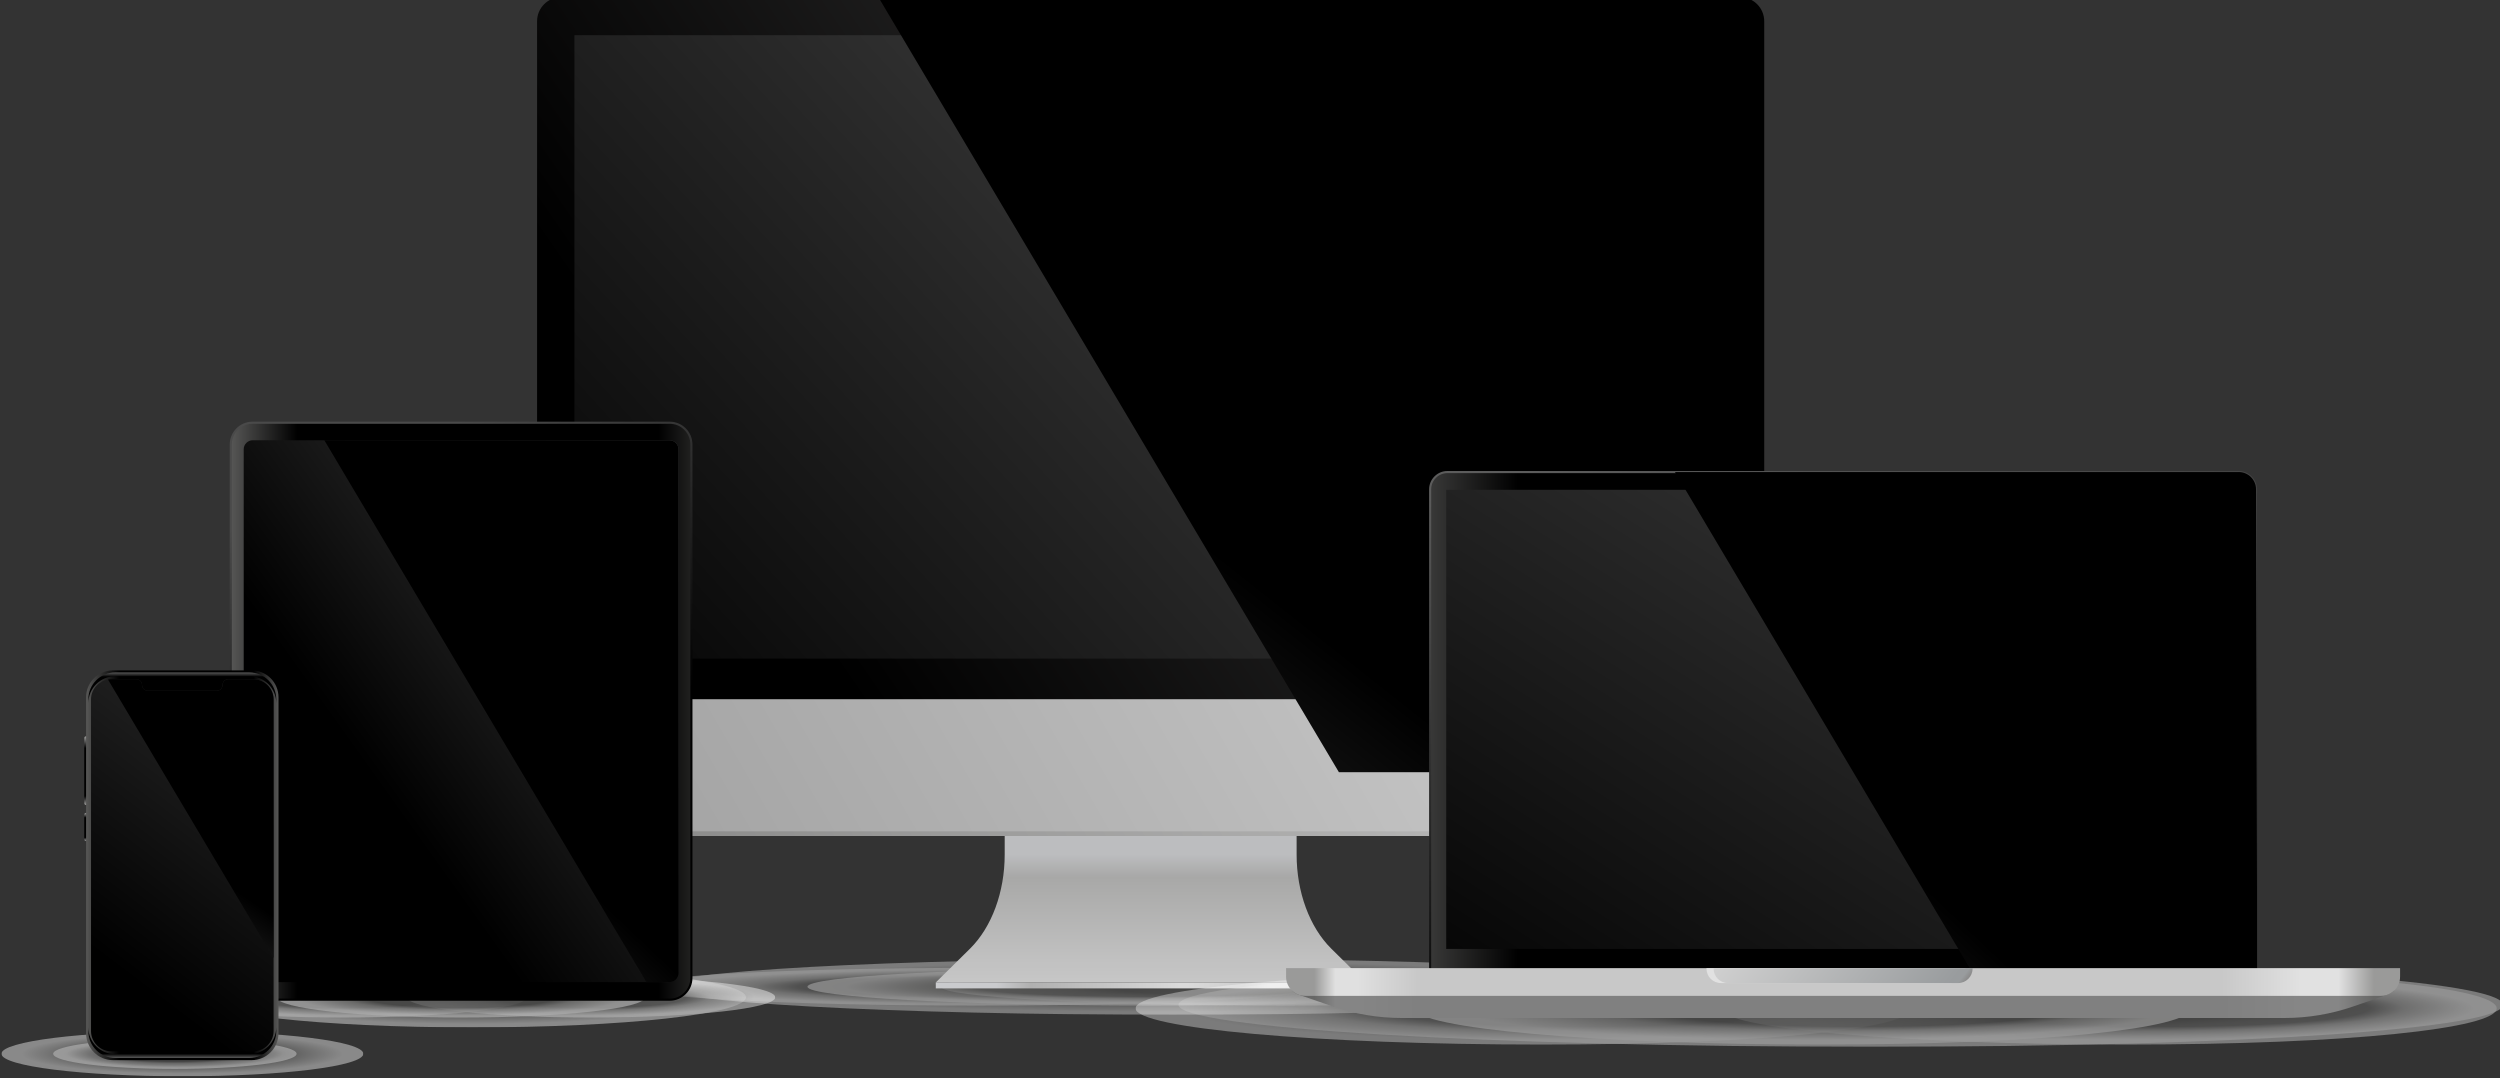 <?xml version="1.0" encoding="UTF-8" standalone="no"?>
<svg
   xmlns:dc="http://purl.org/dc/elements/1.1/"
   xmlns:cc="http://creativecommons.org/ns#"
   xmlns:rdf="http://www.w3.org/1999/02/22-rdf-syntax-ns#"
   xmlns:svg="http://www.w3.org/2000/svg"
   xmlns="http://www.w3.org/2000/svg"
   id="svg7739"
   version="1.1"
   viewBox="0 0 243.804 105.175"
   height="105.175mm"
   width="243.804mm">
  <rect x="0" y="0" width="243.804" height="105.175" fill="#333333" stroke="none"/>
  <defs
     id="defs7733">
    <clipPath
       id="clipPath2098"
       clipPathUnits="userSpaceOnUse">
      <path
         id="path2096"
         d="M 0,8310 H 1920 V 0 H 0 Z" />
    </clipPath>
    <clipPath
       id="clipPath2106"
       clipPathUnits="userSpaceOnUse">
      <path
         id="path2104"
         d="m 648.347,1064.21 h 45.745 v -77.04 h -45.745 z" />
    </clipPath>
    <clipPath
       id="clipPath2110"
       clipPathUnits="userSpaceOnUse">
      <path
         id="path2108"
         d="M 694.092,1058.594 V 987.17 l -45.745,76.938 c 0.316,0.074 0.632,0.097 0.947,0.097 h 6.875 c 0.875,0 1.58,-0.704 1.58,-1.579 0,-0.874 0.704,-1.604 1.578,-1.604 h 19.096 c 0.874,0 1.579,0.73 1.579,1.604 0,0.875 0.704,1.579 1.579,1.579 h 6.875 c 3.109,0 5.636,-2.502 5.636,-5.611" />
    </clipPath>
    <linearGradient
       id="linearGradient2118"
       spreadMethod="pad"
       gradientTransform="matrix(51.304,74.374,74.374,-51.304,642.43,983.904)"
       gradientUnits="userSpaceOnUse"
       y2="0"
       x2="1"
       y1="0"
       x1="0">
      <stop
         id="stop2112"
         offset="0"
         style="stop-opacity:1;stop-color:#4a4a4a" />
      <stop
         id="stop2114"
         offset="0.46"
         style="stop-opacity:1;stop-color:#000000" />
      <stop
         id="stop2116"
         offset="1"
         style="stop-opacity:1;stop-color:#000000" />
    </linearGradient>
    <clipPath
       id="clipPath2076"
       clipPathUnits="userSpaceOnUse">
      <path
         id="path2074"
         d="m 681.58,1064.205 c -0.874,0 -1.579,-0.705 -1.579,-1.579 v 0 c 0,-0.874 -0.704,-1.604 -1.578,-1.604 v 0 h -19.095 c -0.874,0 -1.579,0.73 -1.579,1.604 v 0 c 0,0.874 -0.705,1.579 -1.581,1.579 v 0 h -6.874 c -0.315,0 -0.632,-0.023 -0.947,-0.096 v 0 c -2.649,-0.438 -4.688,-2.722 -4.688,-5.516 v 0 -91.574 c 0,-3.109 2.525,-5.612 5.635,-5.612 v 0 h 39.162 c 3.11,0 5.635,2.503 5.635,5.612 v 0 91.574 c 0,3.109 -2.525,5.612 -5.635,5.612 v 0 z" />
    </clipPath>
    <linearGradient
       id="linearGradient2088"
       spreadMethod="pad"
       gradientTransform="matrix(-118.392,-156.664,-156.664,118.392,766.899,1142.514)"
       gradientUnits="userSpaceOnUse"
       y2="0"
       x2="1"
       y1="0"
       x1="0">
      <stop
         id="stop2082"
         offset="0"
         style="stop-opacity:1;stop-color:#5c5c5c" />
      <stop
         id="stop2084"
         offset="0.011"
         style="stop-opacity:1;stop-color:#5c5c5c" />
      <stop
         id="stop2086"
         offset="1"
         style="stop-opacity:1;stop-color:#000000" />
    </linearGradient>
    <clipPath
       id="clipPath2000"
       clipPathUnits="userSpaceOnUse">
      <path
         id="path1998"
         d="M 0,8310 H 1920 V 0 H 0 Z" />
    </clipPath>
    <clipPath
       id="clipPath2008"
       clipPathUnits="userSpaceOnUse">
      <path
         id="path2006"
         d="m 642.92,1066.08 h 51.91 v -8.48 h -51.91 z" />
    </clipPath>
    <clipPath
       id="clipPath2012"
       clipPathUnits="userSpaceOnUse">
      <path
         id="path2010"
         d="m 650.345,1066.081 h 37.06 c 4.101,0 7.425,-3.324 7.425,-7.425 v -1.06 c 0,4.1 -3.324,7.425 -7.425,7.425 h -37.06 c -4.101,0 -7.425,-3.325 -7.425,-7.425 v 1.06 c 0,4.101 3.324,7.425 7.425,7.425" />
    </clipPath>
    <linearGradient
       id="linearGradient2020"
       spreadMethod="pad"
       gradientTransform="matrix(0,3.814,-3.814,0,668.875,1063.211)"
       gradientUnits="userSpaceOnUse"
       y2="0"
       x2="1"
       y1="0"
       x1="0">
      <stop
         id="stop2014"
         offset="0"
         style="stop-opacity:1;stop-color:#000000" />
      <stop
         id="stop2016"
         offset="0.435"
         style="stop-opacity:1;stop-color:#000000" />
      <stop
         id="stop2018"
         offset="1"
         style="stop-opacity:1;stop-color:#9d9d9c" />
    </linearGradient>
    <clipPath
       id="clipPath2042"
       clipPathUnits="userSpaceOnUse">
      <path
         id="path2040"
         d="m 642.92,968.048 h 51.91 v -8.485 h -51.91 z" />
    </clipPath>
    <clipPath
       id="clipPath2046"
       clipPathUnits="userSpaceOnUse">
      <path
         id="path2044"
         d="m 687.405,959.562 h -37.06 c -4.101,0 -7.425,3.325 -7.425,7.425 v 1.061 c 0,-4.101 3.324,-7.425 7.425,-7.425 h 37.06 c 4.101,0 7.425,3.324 7.425,7.425 v -1.061 c 0,-4.1 -3.324,-7.425 -7.425,-7.425" />
    </clipPath>
    <linearGradient
       id="linearGradient2054"
       spreadMethod="pad"
       gradientTransform="matrix(0,-3.814,3.814,0,668.875,962.433)"
       gradientUnits="userSpaceOnUse"
       y2="0"
       x2="1"
       y1="0"
       x1="0">
      <stop
         id="stop2048"
         offset="0"
         style="stop-opacity:1;stop-color:#000000" />
      <stop
         id="stop2050"
         offset="0.435"
         style="stop-opacity:1;stop-color:#000000" />
      <stop
         id="stop2052"
         offset="1"
         style="stop-opacity:1;stop-color:#9d9d9c" />
    </linearGradient>
    <clipPath
       id="clipPath1972"
       clipPathUnits="userSpaceOnUse">
      <path
         id="path1970"
         d="m 649.721,1066.643 c -4.102,0 -7.426,-3.324 -7.426,-7.424 v 0 -92.823 c 0,-4.103 3.324,-7.427 7.426,-7.427 v 0 h 38.308 c 4.102,0 7.424,3.324 7.424,7.427 v 0 92.823 c 0,4.1 -3.322,7.424 -7.424,7.424 v 0 z" />
    </clipPath>
    <linearGradient
       id="linearGradient1990"
       spreadMethod="pad"
       gradientTransform="matrix(-53.158,0,0,-53.158,695.454,1012.806)"
       gradientUnits="userSpaceOnUse"
       y2="0"
       x2="1"
       y1="0"
       x1="0">
      <stop
         id="stop1978"
         offset="0"
         style="stop-opacity:1;stop-color:#575756" />
      <stop
         id="stop1980"
         offset="0.129"
         style="stop-opacity:1;stop-color:#000000" />
      <stop
         id="stop1982"
         offset="0.341"
         style="stop-opacity:1;stop-color:#000000" />
      <stop
         id="stop1984"
         offset="0.698"
         style="stop-opacity:1;stop-color:#000000" />
      <stop
         id="stop1986"
         offset="0.829"
         style="stop-opacity:1;stop-color:#000000" />
      <stop
         id="stop1988"
         offset="1"
         style="stop-opacity:1;stop-color:#575756" />
    </linearGradient>
    <clipPath
       id="clipPath1944"
       clipPathUnits="userSpaceOnUse">
      <path
         id="path1942"
         d="m 642.264,1027.274 c -0.263,0 -0.478,-0.214 -0.478,-0.479 v 0 -6.822 c 0,-0.263 0.215,-0.478 0.478,-0.478 v 0 h 0.876 c 0.262,0 0.477,0.215 0.477,0.478 v 0 6.822 c 0,0.265 -0.215,0.479 -0.477,0.479 v 0 z" />
    </clipPath>
    <linearGradient
       id="linearGradient1962"
       spreadMethod="pad"
       gradientTransform="matrix(0,7.778,-7.778,0,642.702,1019.495)"
       gradientUnits="userSpaceOnUse"
       y2="0"
       x2="1"
       y1="0"
       x1="0">
      <stop
         id="stop1950"
         offset="0"
         style="stop-opacity:1;stop-color:#9d9d9c" />
      <stop
         id="stop1952"
         offset="0.129"
         style="stop-opacity:1;stop-color:#000000" />
      <stop
         id="stop1954"
         offset="0.341"
         style="stop-opacity:1;stop-color:#000000" />
      <stop
         id="stop1956"
         offset="0.698"
         style="stop-opacity:1;stop-color:#000000" />
      <stop
         id="stop1958"
         offset="0.829"
         style="stop-opacity:1;stop-color:#000000" />
      <stop
         id="stop1960"
         offset="1"
         style="stop-opacity:1;stop-color:#9d9d9c" />
    </linearGradient>
    <clipPath
       id="clipPath1916"
       clipPathUnits="userSpaceOnUse">
      <path
         id="path1914"
         d="m 642.264,1048.424 c -0.263,0 -0.478,-0.215 -0.478,-0.478 v 0 -18.01 c 0,-0.263 0.215,-0.478 0.478,-0.478 v 0 h 0.876 c 0.262,0 0.477,0.215 0.477,0.478 v 0 18.01 c 0,0.263 -0.215,0.478 -0.477,0.478 v 0 z" />
    </clipPath>
    <linearGradient
       id="linearGradient1934"
       spreadMethod="pad"
       gradientTransform="matrix(0,18.967,-18.967,0,642.702,1029.457)"
       gradientUnits="userSpaceOnUse"
       y2="0"
       x2="1"
       y1="0"
       x1="0">
      <stop
         id="stop1922"
         offset="0"
         style="stop-opacity:1;stop-color:#9d9d9c" />
      <stop
         id="stop1924"
         offset="0.129"
         style="stop-opacity:1;stop-color:#000000" />
      <stop
         id="stop1926"
         offset="0.341"
         style="stop-opacity:1;stop-color:#000000" />
      <stop
         id="stop1928"
         offset="0.698"
         style="stop-opacity:1;stop-color:#000000" />
      <stop
         id="stop1930"
         offset="0.829"
         style="stop-opacity:1;stop-color:#000000" />
      <stop
         id="stop1932"
         offset="1"
         style="stop-opacity:1;stop-color:#9d9d9c" />
    </linearGradient>
    <clipPath
       id="clipPath1752"
       clipPathUnits="userSpaceOnUse">
      <path
         id="path1750"
         d="M 0,8310 H 1920 V 0 H 0 Z" />
    </clipPath>
    <clipPath
       id="clipPath1760"
       clipPathUnits="userSpaceOnUse">
      <path
         id="path1758"
         d="M 681.982,1135.35 H 809.815 V 975.379 H 681.982 Z" />
    </clipPath>
    <clipPath
       id="clipPath1764"
       clipPathUnits="userSpaceOnUse">
      <path
         id="path1762"
         d="m 688.272,1134.771 c -3.146,0 -5.708,-2.561 -5.708,-5.708 V 981.67 c 0,-3.148 2.562,-5.708 5.708,-5.708 h 115.251 c 3.149,0 5.709,2.56 5.709,5.708 v 147.393 c 0,3.147 -2.56,5.708 -5.709,5.708 z M 803.523,975.379 H 688.272 c -3.468,0 -6.29,2.821 -6.29,6.291 v 147.393 c 0,3.469 2.822,6.291 6.29,6.291 h 115.251 c 3.469,0 6.292,-2.822 6.292,-6.291 V 981.67 c 0,-3.47 -2.823,-6.291 -6.292,-6.291" />
    </clipPath>
    <linearGradient
       id="linearGradient1772"
       spreadMethod="pad"
       gradientTransform="matrix(86.741,-184.05,-184.05,-86.741,715.13,1120.652)"
       gradientUnits="userSpaceOnUse"
       y2="0"
       x2="1"
       y1="0"
       x1="0">
      <stop
         id="stop1766"
         offset="0"
         style="stop-opacity:1;stop-color:#4a4a4a" />
      <stop
         id="stop1768"
         offset="0.46"
         style="stop-opacity:1;stop-color:#000000" />
      <stop
         id="stop1770"
         offset="1"
         style="stop-opacity:1;stop-color:#000000" />
    </linearGradient>
    <clipPath
       id="clipPath1794"
       clipPathUnits="userSpaceOnUse">
      <path
         id="path1792"
         d="m 708.117,1130.22 h 97.836 V 980.518 h -97.836 z" />
    </clipPath>
    <clipPath
       id="clipPath1798"
       clipPathUnits="userSpaceOnUse">
      <path
         id="path1796"
         d="M 805.953,1127.727 V 983.011 c 0,-1.374 -1.119,-2.492 -2.516,-2.492 h -6.338 l -88.983,149.701 h 95.321 c 1.397,0 2.516,-1.118 2.516,-2.493" />
    </clipPath>
    <linearGradient
       id="linearGradient1806"
       spreadMethod="pad"
       gradientTransform="matrix(108.446,114.712,114.712,-108.446,693.809,989.243)"
       gradientUnits="userSpaceOnUse"
       y2="0"
       x2="1"
       y1="0"
       x1="0">
      <stop
         id="stop1800"
         offset="0"
         style="stop-opacity:1;stop-color:#4a4a4a" />
      <stop
         id="stop1802"
         offset="0.46"
         style="stop-opacity:1;stop-color:#000000" />
      <stop
         id="stop1804"
         offset="1"
         style="stop-opacity:1;stop-color:#000000" />
    </linearGradient>
    <clipPath
       id="clipPath1828"
       clipPathUnits="userSpaceOnUse">
      <path
         id="path1826"
         d="m 618.902,966.951 h 99.997 v -12.448 h -99.997 z" />
    </clipPath>
    <clipPath
       id="clipPath1832"
       clipPathUnits="userSpaceOnUse">
      <path
         id="path1830"
         d="m 618.902,966.951 h 99.997 v -12.448 h -99.997 z" />
    </clipPath>
    <clipPath
       id="clipPath1836"
       clipPathUnits="userSpaceOnUse">
      <path
         style="clip-rule:evenodd"
         id="path1834"
         d="m 718.899,960.727 c 0,-3.438 -22.385,-6.224 -49.999,-6.224 -27.613,0 -49.998,2.786 -49.998,6.224 0,3.437 22.385,6.224 49.998,6.224 27.614,0 49.999,-2.787 49.999,-6.224" />
    </clipPath>
    <radialGradient
       id="radialGradient1848"
       spreadMethod="pad"
       gradientTransform="matrix(49.999,0,0,-6.224,668.901,960.727)"
       gradientUnits="userSpaceOnUse"
       r="1"
       cy="0"
       cx="0"
       fy="0"
       fx="0">
      <stop
         id="stop1838"
         offset="0"
         style="stop-opacity:1;stop-color:#575756" />
      <stop
         id="stop1840"
         offset="0.516"
         style="stop-opacity:1;stop-color:#575756" />
      <stop
         id="stop1842"
         offset="0.64"
         style="stop-opacity:1;stop-color:#aaaaa9" />
      <stop
         id="stop1844"
         offset="0.891"
         style="stop-opacity:1;stop-color:#ffffff" />
      <stop
         id="stop1846"
         offset="1"
         style="stop-opacity:1;stop-color:#ffffff" />
    </radialGradient>
    <clipPath
       id="clipPath1852"
       clipPathUnits="userSpaceOnUse">
      <path
         id="path1850"
         d="m 633.203,964.912 h 67.247 v -8.371 h -67.247 z" />
    </clipPath>
    <clipPath
       id="clipPath1856"
       clipPathUnits="userSpaceOnUse">
      <path
         style="clip-rule:evenodd"
         id="path1854"
         d="m 700.45,960.727 c 0,-2.312 -15.054,-4.186 -33.624,-4.186 -18.569,0 -33.623,1.874 -33.623,4.186 0,2.311 15.054,4.185 33.623,4.185 18.57,0 33.624,-1.874 33.624,-4.185" />
    </clipPath>
    <radialGradient
       id="radialGradient1868"
       spreadMethod="pad"
       gradientTransform="matrix(33.624,0,0,-4.185,666.826,960.727)"
       gradientUnits="userSpaceOnUse"
       r="1"
       cy="0"
       cx="0"
       fy="0"
       fx="0">
      <stop
         id="stop1858"
         offset="0"
         style="stop-opacity:1;stop-color:#575756" />
      <stop
         id="stop1860"
         offset="0.516"
         style="stop-opacity:1;stop-color:#575756" />
      <stop
         id="stop1862"
         offset="0.64"
         style="stop-opacity:1;stop-color:#aaaaa9" />
      <stop
         id="stop1864"
         offset="0.891"
         style="stop-opacity:1;stop-color:#ffffff" />
      <stop
         id="stop1866"
         offset="1"
         style="stop-opacity:1;stop-color:#ffffff" />
    </radialGradient>
    <clipPath
       id="clipPath1730"
       clipPathUnits="userSpaceOnUse">
      <path
         id="path1728"
         d="m 688.358,1130.221 c -1.397,0 -2.517,-1.12 -2.517,-2.495 v 0 -144.715 c 0,-1.374 1.12,-2.492 2.517,-2.492 v 0 h 115.078 c 1.397,0 2.517,1.118 2.517,2.492 v 0 144.715 c 0,1.375 -1.12,2.495 -2.517,2.495 v 0 z" />
    </clipPath>
    <linearGradient
       id="linearGradient1742"
       spreadMethod="pad"
       gradientTransform="matrix(-131.223,-94.234,-94.234,131.223,852.4,1131.85)"
       gradientUnits="userSpaceOnUse"
       y2="0"
       x2="1"
       y1="0"
       x1="0">
      <stop
         id="stop1736"
         offset="0"
         style="stop-opacity:1;stop-color:#5c5c5c" />
      <stop
         id="stop1738"
         offset="0.011"
         style="stop-opacity:1;stop-color:#5c5c5c" />
      <stop
         id="stop1740"
         offset="1"
         style="stop-opacity:1;stop-color:#000000" />
    </linearGradient>
    <clipPath
       id="clipPath1702"
       clipPathUnits="userSpaceOnUse">
      <path
         id="path1700"
         d="m 688.273,1135.063 c -3.314,0 -6,-2.686 -6,-6 v 0 -147.395 c 0,-3.312 2.686,-5.998 6,-5.998 v 0 h 115.25 c 3.314,0 6.001,2.686 6.001,5.998 v 0 147.395 c 0,3.314 -2.687,6 -6.001,6 v 0 z" />
    </clipPath>
    <linearGradient
       id="linearGradient1720"
       spreadMethod="pad"
       gradientTransform="matrix(142.464,0,0,-142.464,682.273,1055.367)"
       gradientUnits="userSpaceOnUse"
       y2="0"
       x2="1"
       y1="0"
       x1="0">
      <stop
         id="stop1708"
         offset="0"
         style="stop-opacity:1;stop-color:#575756" />
      <stop
         id="stop1710"
         offset="0.129"
         style="stop-opacity:1;stop-color:#000000" />
      <stop
         id="stop1712"
         offset="0.341"
         style="stop-opacity:1;stop-color:#000000" />
      <stop
         id="stop1714"
         offset="0.698"
         style="stop-opacity:1;stop-color:#000000" />
      <stop
         id="stop1716"
         offset="0.829"
         style="stop-opacity:1;stop-color:#000000" />
      <stop
         id="stop1718"
         offset="1"
         style="stop-opacity:1;stop-color:#575756" />
    </linearGradient>
    <clipPath
       id="clipPath1488"
       clipPathUnits="userSpaceOnUse">
      <path
         id="path1486"
         d="M 0,8310 H 1920 V 0 H 0 Z" />
    </clipPath>
    <clipPath
       id="clipPath1500"
       clipPathUnits="userSpaceOnUse">
      <path
         id="path1498"
         d="m 1091.92,984.377 h 71.54 v -4.112 h -71.54 z" />
    </clipPath>
    <clipPath
       id="clipPath1504"
       clipPathUnits="userSpaceOnUse">
      <path
         id="path1502"
         d="m 1163.461,984.377 v -0.139 c 0,-2.194 -1.779,-3.973 -3.974,-3.973 h -63.593 c -2.195,0 -3.973,1.779 -3.973,3.973 v 0.139 z" />
    </clipPath>
    <linearGradient
       id="linearGradient1516"
       spreadMethod="pad"
       gradientTransform="matrix(-51.074,39.861,39.861,51.074,1149.866,966.031)"
       gradientUnits="userSpaceOnUse"
       y2="0"
       x2="1"
       y1="0"
       x1="0">
      <stop
         id="stop1506"
         offset="0"
         style="stop-opacity:1;stop-color:#8c8c8c" />
      <stop
         id="stop1508"
         offset="0.02"
         style="stop-opacity:1;stop-color:#999c9e" />
      <stop
         id="stop1510"
         offset="0.044"
         style="stop-opacity:1;stop-color:#999c9e" />
      <stop
         id="stop1512"
         offset="0.879"
         style="stop-opacity:1;stop-color:#d0d0d0" />
      <stop
         id="stop1514"
         offset="1"
         style="stop-opacity:1;stop-color:#d0d0d0" />
    </linearGradient>
    <clipPath
       id="clipPath1538"
       clipPathUnits="userSpaceOnUse">
      <path
         id="path1536"
         d="M 662.294,984.648 H 832.695 V 968.013 H 662.294 Z" />
    </clipPath>
    <clipPath
       id="clipPath1542"
       clipPathUnits="userSpaceOnUse">
      <path
         id="path1540"
         d="M 673.357,984.648 H 824.604 V 968.013 H 673.357 Z" />
    </clipPath>
    <clipPath
       id="clipPath1546"
       clipPathUnits="userSpaceOnUse">
      <path
         style="clip-rule:evenodd"
         id="path1544"
         d="m 824.604,976.331 c 0,-4.594 -33.858,-8.318 -75.624,-8.318 -41.765,0 -75.623,3.724 -75.623,8.318 0,4.594 33.858,8.317 75.623,8.317 41.766,0 75.624,-3.723 75.624,-8.317" />
    </clipPath>
    <radialGradient
       id="radialGradient1558"
       spreadMethod="pad"
       gradientTransform="matrix(75.624,0,0,-8.318,748.98,976.331)"
       gradientUnits="userSpaceOnUse"
       r="1"
       cy="0"
       cx="0"
       fy="0"
       fx="0">
      <stop
         id="stop1548"
         offset="0"
         style="stop-opacity:1;stop-color:#575756" />
      <stop
         id="stop1550"
         offset="0.516"
         style="stop-opacity:1;stop-color:#575756" />
      <stop
         id="stop1552"
         offset="0.64"
         style="stop-opacity:1;stop-color:#aaaaa9" />
      <stop
         id="stop1554"
         offset="0.891"
         style="stop-opacity:1;stop-color:#ffffff" />
      <stop
         id="stop1556"
         offset="1"
         style="stop-opacity:1;stop-color:#ffffff" />
    </radialGradient>
    <clipPath
       id="clipPath1562"
       clipPathUnits="userSpaceOnUse">
      <path
         id="path1560"
         d="M 662.294,981.924 H 764.006 V 970.737 H 662.294 Z" />
    </clipPath>
    <clipPath
       id="clipPath1566"
       clipPathUnits="userSpaceOnUse">
      <path
         style="clip-rule:evenodd"
         id="path1564"
         d="m 764.006,976.331 c 0,-3.09 -22.769,-5.594 -50.856,-5.594 -28.087,0 -50.856,2.504 -50.856,5.594 0,3.089 22.769,5.593 50.856,5.593 28.087,0 50.856,-2.504 50.856,-5.593" />
    </clipPath>
    <radialGradient
       id="radialGradient1578"
       spreadMethod="pad"
       gradientTransform="matrix(50.856,0,0,-5.594,713.15,976.331)"
       gradientUnits="userSpaceOnUse"
       r="1"
       cy="0"
       cx="0"
       fy="0"
       fx="0">
      <stop
         id="stop1568"
         offset="0"
         style="stop-opacity:1;stop-color:#575756" />
      <stop
         id="stop1570"
         offset="0.516"
         style="stop-opacity:1;stop-color:#575756" />
      <stop
         id="stop1572"
         offset="0.64"
         style="stop-opacity:1;stop-color:#aaaaa9" />
      <stop
         id="stop1574"
         offset="0.891"
         style="stop-opacity:1;stop-color:#ffffff" />
      <stop
         id="stop1576"
         offset="1"
         style="stop-opacity:1;stop-color:#ffffff" />
    </radialGradient>
    <clipPath
       id="clipPath1582"
       clipPathUnits="userSpaceOnUse">
      <path
         id="path1580"
         d="M 730.983,981.924 H 832.695 V 970.737 H 730.983 Z" />
    </clipPath>
    <clipPath
       id="clipPath1586"
       clipPathUnits="userSpaceOnUse">
      <path
         style="clip-rule:evenodd"
         id="path1584"
         d="m 832.694,976.331 c 0,-3.09 -22.768,-5.594 -50.855,-5.594 -28.087,0 -50.857,2.504 -50.857,5.594 0,3.089 22.77,5.593 50.857,5.593 28.087,0 50.855,-2.504 50.855,-5.593" />
    </clipPath>
    <radialGradient
       id="radialGradient1598"
       spreadMethod="pad"
       gradientTransform="matrix(50.856,0,0,-5.594,781.839,976.331)"
       gradientUnits="userSpaceOnUse"
       r="1"
       cy="0"
       cx="0"
       fy="0"
       fx="0">
      <stop
         id="stop1588"
         offset="0"
         style="stop-opacity:1;stop-color:#575756" />
      <stop
         id="stop1590"
         offset="0.516"
         style="stop-opacity:1;stop-color:#575756" />
      <stop
         id="stop1592"
         offset="0.64"
         style="stop-opacity:1;stop-color:#aaaaa9" />
      <stop
         id="stop1594"
         offset="0.891"
         style="stop-opacity:1;stop-color:#ffffff" />
      <stop
         id="stop1596"
         offset="1"
         style="stop-opacity:1;stop-color:#ffffff" />
    </radialGradient>
    <clipPath
       id="clipPath1602"
       clipPathUnits="userSpaceOnUse">
      <path
         id="path1600"
         d="M 694.987,981.924 H 796.699 V 970.737 H 694.987 Z" />
    </clipPath>
    <clipPath
       id="clipPath1606"
       clipPathUnits="userSpaceOnUse">
      <path
         style="clip-rule:evenodd"
         id="path1604"
         d="m 796.699,976.331 c 0,-3.09 -22.769,-5.594 -50.856,-5.594 -28.087,0 -50.856,2.504 -50.856,5.594 0,3.089 22.769,5.593 50.856,5.593 28.087,0 50.856,-2.504 50.856,-5.593" />
    </clipPath>
    <radialGradient
       id="radialGradient1618"
       spreadMethod="pad"
       gradientTransform="matrix(50.856,0,0,-5.594,745.843,976.331)"
       gradientUnits="userSpaceOnUse"
       r="1"
       cy="0"
       cx="0"
       fy="0"
       fx="0">
      <stop
         id="stop1608"
         offset="0"
         style="stop-opacity:1;stop-color:#575756" />
      <stop
         id="stop1610"
         offset="0.516"
         style="stop-opacity:1;stop-color:#575756" />
      <stop
         id="stop1612"
         offset="0.64"
         style="stop-opacity:1;stop-color:#aaaaa9" />
      <stop
         id="stop1614"
         offset="0.891"
         style="stop-opacity:1;stop-color:#ffffff" />
      <stop
         id="stop1616"
         offset="1"
         style="stop-opacity:1;stop-color:#ffffff" />
    </radialGradient>
    <clipPath
       id="clipPath1444"
       clipPathUnits="userSpaceOnUse">
      <path
         id="path1442"
         d="m 973.81,984.377 v -2.357 c 0,-1.478 0.6,-2.817 1.57,-3.766 v 0 c 0.463,-0.461 1.018,-0.83 1.641,-1.108 v 0 l 0.647,-0.231 c 0.463,-0.115 0.947,-0.184 1.433,-0.184 v 0 h 297.157 c 0.507,0 1.016,0.069 1.479,0.207 v 0 c 0.183,0.046 0.392,0.117 0.6,0.208 v 0 c 0.622,0.278 1.177,0.647 1.663,1.108 v 0 c 0.969,0.949 1.57,2.288 1.57,3.766 v 0 2.357 z" />
    </clipPath>
    <linearGradient
       id="linearGradient1478"
       spreadMethod="pad"
       gradientTransform="matrix(307.76,0,0,-307.76,973.811,980.554)"
       gradientUnits="userSpaceOnUse"
       y2="0"
       x2="1"
       y1="0"
       x1="0">
      <stop
         id="stop1450"
         offset="0"
         style="stop-opacity:1;stop-color:#9a9a99" />
      <stop
         id="stop1452"
         offset="0.024"
         style="stop-opacity:1;stop-color:#9a9a99" />
      <stop
         id="stop1454"
         offset="0.043"
         style="stop-opacity:1;stop-color:#e0e0e0" />
      <stop
         id="stop1456"
         offset="0.063"
         style="stop-opacity:1;stop-color:#e0e0e0" />
      <stop
         id="stop1458"
         offset="0.117"
         style="stop-opacity:1;stop-color:#c8c8c8" />
      <stop
         id="stop1460"
         offset="0.13"
         style="stop-opacity:1;stop-color:#c8c8c8" />
      <stop
         id="stop1462"
         offset="0.835"
         style="stop-opacity:1;stop-color:#c8c8c8" />
      <stop
         id="stop1464"
         offset="0.841"
         style="stop-opacity:1;stop-color:#c8c8c8" />
      <stop
         id="stop1466"
         offset="0.912"
         style="stop-opacity:1;stop-color:#e1e1e1" />
      <stop
         id="stop1468"
         offset="0.927"
         style="stop-opacity:1;stop-color:#e1e1e1" />
      <stop
         id="stop1470"
         offset="0.946"
         style="stop-opacity:1;stop-color:#e1e1e1" />
      <stop
         id="stop1472"
         offset="0.978"
         style="stop-opacity:1;stop-color:#9a9a99" />
      <stop
         id="stop1474"
         offset="0.999"
         style="stop-opacity:1;stop-color:#9a9a99" />
      <stop
         id="stop1476"
         offset="1"
         style="stop-opacity:1;stop-color:#9a9a99" />
    </linearGradient>
    <clipPath
       id="clipPath1400"
       clipPathUnits="userSpaceOnUse">
      <path
         id="path1398"
         d="m 975.38,978.254 c 0.463,-0.461 1.018,-0.83 1.641,-1.108 v 0 l 0.647,-0.231 9.139,-3.145 c 6.077,-2.092 12.461,-3.16 18.888,-3.16 v 0 h 243.956 c 6.436,0 12.826,1.07 18.912,3.166 v 0 l 9.174,3.162 c 0.183,0.046 0.392,0.117 0.6,0.208 v 0 c 0.622,0.278 1.177,0.647 1.663,1.108 v 0 z" />
    </clipPath>
    <linearGradient
       id="linearGradient1434"
       spreadMethod="pad"
       gradientTransform="matrix(304.619,0,0,-304.619,975.381,974.432)"
       gradientUnits="userSpaceOnUse"
       y2="0"
       x2="1"
       y1="0"
       x1="0">
      <stop
         id="stop1406"
         offset="0"
         style="stop-opacity:1;stop-color:#676766" />
      <stop
         id="stop1408"
         offset="0.024"
         style="stop-opacity:1;stop-color:#676766" />
      <stop
         id="stop1410"
         offset="0.043"
         style="stop-opacity:1;stop-color:#858585" />
      <stop
         id="stop1412"
         offset="0.063"
         style="stop-opacity:1;stop-color:#858585" />
      <stop
         id="stop1414"
         offset="0.117"
         style="stop-opacity:1;stop-color:#808080" />
      <stop
         id="stop1416"
         offset="0.13"
         style="stop-opacity:1;stop-color:#808080" />
      <stop
         id="stop1418"
         offset="0.835"
         style="stop-opacity:1;stop-color:#808080" />
      <stop
         id="stop1420"
         offset="0.841"
         style="stop-opacity:1;stop-color:#808080" />
      <stop
         id="stop1422"
         offset="0.912"
         style="stop-opacity:1;stop-color:#868686" />
      <stop
         id="stop1424"
         offset="0.927"
         style="stop-opacity:1;stop-color:#868686" />
      <stop
         id="stop1426"
         offset="0.946"
         style="stop-opacity:1;stop-color:#868686" />
      <stop
         id="stop1428"
         offset="0.978"
         style="stop-opacity:1;stop-color:#676766" />
      <stop
         id="stop1430"
         offset="0.999"
         style="stop-opacity:1;stop-color:#676766" />
      <stop
         id="stop1432"
         offset="1"
         style="stop-opacity:1;stop-color:#676766" />
    </linearGradient>
    <clipPath
       id="clipPath1358"
       clipPathUnits="userSpaceOnUse">
      <path
         id="path1356"
         d="M 0,8310 H 1920 V 0 H 0 Z" />
    </clipPath>
    <clipPath
       id="clipPath1366"
       clipPathUnits="userSpaceOnUse">
      <path
         id="path1364"
         d="m 1081.25,1121.44 h 160.52 V 975.899 h -160.52 z" />
    </clipPath>
    <clipPath
       id="clipPath1370"
       clipPathUnits="userSpaceOnUse">
      <path
         id="path1368"
         d="m 1241.772,975.898 v 140.752 c 0,2.641 -2.14,4.787 -4.779,4.787 h -155.744 l 86.478,-145.539 z" />
    </clipPath>
    <linearGradient
       id="linearGradient1378"
       spreadMethod="pad"
       gradientTransform="matrix(147.33,155.843,155.843,-147.33,1067.809,949.552)"
       gradientUnits="userSpaceOnUse"
       y2="0"
       x2="1"
       y1="0"
       x1="0">
      <stop
         id="stop1372"
         offset="0"
         style="stop-opacity:1;stop-color:#4a4a4a" />
      <stop
         id="stop1374"
         offset="0.46"
         style="stop-opacity:1;stop-color:#000000" />
      <stop
         id="stop1376"
         offset="1"
         style="stop-opacity:1;stop-color:#000000" />
    </linearGradient>
    <clipPath
       id="clipPath1336"
       clipPathUnits="userSpaceOnUse">
      <path
         id="path1334"
         d="m 1018.05,989.685 h 219.083 v 126.84 H 1018.05 Z" />
    </clipPath>
    <linearGradient
       id="linearGradient1348"
       spreadMethod="pad"
       gradientTransform="matrix(-195.443,-317.051,-317.051,195.443,1249.948,1251.595)"
       gradientUnits="userSpaceOnUse"
       y2="0"
       x2="1"
       y1="0"
       x1="0">
      <stop
         id="stop1342"
         offset="0"
         style="stop-opacity:1;stop-color:#5c5c5c" />
      <stop
         id="stop1344"
         offset="0.011"
         style="stop-opacity:1;stop-color:#5c5c5c" />
      <stop
         id="stop1346"
         offset="1"
         style="stop-opacity:1;stop-color:#000000" />
    </linearGradient>
    <clipPath
       id="clipPath1314"
       clipPathUnits="userSpaceOnUse">
      <path
         id="path1312"
         d="m 1018.39,1121.726 c -2.797,0 -5.07,-2.277 -5.07,-5.076 v 0 -141.041 h 228.742 v 141.041 c 0,2.799 -2.276,5.076 -5.068,5.076 v 0 z m -4.492,-5.076 c 0,2.48 2.014,4.496 4.492,4.496 v 0 h 218.604 c 2.475,0 4.49,-2.016 4.49,-4.496 v 0 -140.463 h -227.586 z" />
    </clipPath>
    <linearGradient
       id="linearGradient1326"
       spreadMethod="pad"
       gradientTransform="matrix(32.413,-152.896,-152.896,-32.413,1108.332,1137.715)"
       gradientUnits="userSpaceOnUse"
       y2="0"
       x2="1"
       y1="0"
       x1="0">
      <stop
         id="stop1320"
         offset="0"
         style="stop-opacity:1;stop-color:#5c5c5c" />
      <stop
         id="stop1322"
         offset="0.011"
         style="stop-opacity:1;stop-color:#5c5c5c" />
      <stop
         id="stop1324"
         offset="1"
         style="stop-opacity:1;stop-color:#000000" />
    </linearGradient>
    <clipPath
       id="clipPath1286"
       clipPathUnits="userSpaceOnUse">
      <path
         id="path1284"
         d="m 1018.39,1121.436 c -2.64,0 -4.78,-2.146 -4.78,-4.786 v 0 -140.751 h 228.162 v 140.751 c 0,2.64 -2.14,4.786 -4.778,4.786 v 0 z" />
    </clipPath>
    <linearGradient
       id="linearGradient1304"
       spreadMethod="pad"
       gradientTransform="matrix(289.094,0,0,-289.094,999.932,1048.668)"
       gradientUnits="userSpaceOnUse"
       y2="0"
       x2="1"
       y1="0"
       x1="0">
      <stop
         id="stop1292"
         offset="0"
         style="stop-opacity:1;stop-color:#575756" />
      <stop
         id="stop1294"
         offset="0.129"
         style="stop-opacity:1;stop-color:#000000" />
      <stop
         id="stop1296"
         offset="0.341"
         style="stop-opacity:1;stop-color:#000000" />
      <stop
         id="stop1298"
         offset="0.698"
         style="stop-opacity:1;stop-color:#000000" />
      <stop
         id="stop1300"
         offset="0.829"
         style="stop-opacity:1;stop-color:#000000" />
      <stop
         id="stop1302"
         offset="1"
         style="stop-opacity:1;stop-color:#575756" />
    </linearGradient>
    <clipPath
       id="clipPath1080"
       clipPathUnits="userSpaceOnUse">
      <path
         id="path1078"
         d="M 0,8310 H 1920 V 0 H 0 Z" />
    </clipPath>
    <clipPath
       id="clipPath1088"
       clipPathUnits="userSpaceOnUse">
      <path
         id="path1086"
         d="M 861.175,1252.64 H 1105.91 V 1038.52 H 861.175 Z" />
    </clipPath>
    <clipPath
       id="clipPath1092"
       clipPathUnits="userSpaceOnUse">
      <path
         id="path1090"
         d="m 1099.245,1252.636 h -238.07 l 127.227,-214.114 h 117.51 v 207.449 c 0,3.678 -2.983,6.665 -6.667,6.665" />
    </clipPath>
    <linearGradient
       id="linearGradient1100"
       spreadMethod="pad"
       gradientTransform="matrix(204.514,256.779,256.779,-204.514,855.86,985.265)"
       gradientUnits="userSpaceOnUse"
       y2="0"
       x2="1"
       y1="0"
       x1="0">
      <stop
         id="stop1094"
         offset="0"
         style="stop-opacity:1;stop-color:#4a4a4a" />
      <stop
         id="stop1096"
         offset="0.46"
         style="stop-opacity:1;stop-color:#000000" />
      <stop
         id="stop1098"
         offset="1"
         style="stop-opacity:1;stop-color:#000000" />
    </linearGradient>
    <clipPath
       id="clipPath1122"
       clipPathUnits="userSpaceOnUse">
      <path
         id="path1120"
         d="M 932.215,985.864 H 1310 V 962.648 H 932.215 Z" />
    </clipPath>
    <clipPath
       id="clipPath1126"
       clipPathUnits="userSpaceOnUse">
      <path
         id="path1124"
         d="M 944.088,985.864 H 1310 V 962.648 H 944.088 Z" />
    </clipPath>
    <clipPath
       id="clipPath1130"
       clipPathUnits="userSpaceOnUse">
      <path
         style="clip-rule:evenodd"
         id="path1128"
         d="m 1310,974.256 c 0,-6.407 -69.112,-11.609 -174.71,-11.609 -105.598,0 -191.202,5.202 -191.202,11.609 0,6.414 85.604,11.608 191.202,11.608 105.598,0 174.71,-5.194 174.71,-11.608" />
    </clipPath>
    <radialGradient
       id="radialGradient1142"
       spreadMethod="pad"
       gradientTransform="matrix(187.075,0,0,-11.363,1127.044,974.256)"
       gradientUnits="userSpaceOnUse"
       r="1"
       cy="0"
       cx="0"
       fy="-0.001"
       fx="0.288">
      <stop
         id="stop1132"
         offset="0"
         style="stop-opacity:1;stop-color:#575756" />
      <stop
         id="stop1134"
         offset="0.516"
         style="stop-opacity:1;stop-color:#575756" />
      <stop
         id="stop1136"
         offset="0.64"
         style="stop-opacity:1;stop-color:#aaaaa9" />
      <stop
         id="stop1138"
         offset="0.891"
         style="stop-opacity:1;stop-color:#ffffff" />
      <stop
         id="stop1140"
         offset="1"
         style="stop-opacity:1;stop-color:#ffffff" />
    </radialGradient>
    <clipPath
       id="clipPath1146"
       clipPathUnits="userSpaceOnUse">
      <path
         id="path1144"
         d="m 932.215,983.274 h 214.455 v -20 H 932.215 Z" />
    </clipPath>
    <clipPath
       id="clipPath1150"
       clipPathUnits="userSpaceOnUse">
      <path
         style="clip-rule:evenodd"
         id="path1148"
         d="m 1146.675,973.273 c 0,-5.519 -40.507,-10 -102.398,-10 -61.89,0 -112.062,4.481 -112.062,10 0,5.526 50.172,10 112.062,10 61.891,0 102.398,-4.474 102.398,-10" />
    </clipPath>
    <radialGradient
       id="radialGradient1162"
       spreadMethod="pad"
       gradientTransform="matrix(109.705,0,0,-9.784,1039.445,973.274)"
       gradientUnits="userSpaceOnUse"
       r="1"
       cy="0"
       cx="0"
       fy="-0.001"
       fx="0.288">
      <stop
         id="stop1152"
         offset="0"
         style="stop-opacity:1;stop-color:#575756" />
      <stop
         id="stop1154"
         offset="0.516"
         style="stop-opacity:1;stop-color:#575756" />
      <stop
         id="stop1156"
         offset="0.64"
         style="stop-opacity:1;stop-color:#aaaaa9" />
      <stop
         id="stop1158"
         offset="0.891"
         style="stop-opacity:1;stop-color:#ffffff" />
      <stop
         id="stop1160"
         offset="1"
         style="stop-opacity:1;stop-color:#ffffff" />
    </radialGradient>
    <clipPath
       id="clipPath1166"
       clipPathUnits="userSpaceOnUse">
      <path
         id="path1164"
         d="m 1093.81,983.274 h 214.46 v -20 h -214.46 z" />
    </clipPath>
    <clipPath
       id="clipPath1170"
       clipPathUnits="userSpaceOnUse">
      <path
         style="clip-rule:evenodd"
         id="path1168"
         d="m 1308.267,973.273 c 0,-5.519 -40.507,-10 -102.398,-10 -61.89,0 -112.062,4.481 -112.062,10 0,5.526 50.172,10 112.062,10 61.891,0 102.398,-4.474 102.398,-10" />
    </clipPath>
    <radialGradient
       id="radialGradient1182"
       spreadMethod="pad"
       gradientTransform="matrix(109.706,0,0,-9.784,1201.036,973.274)"
       gradientUnits="userSpaceOnUse"
       r="1"
       cy="0"
       cx="0"
       fy="-0.001"
       fx="0.288">
      <stop
         id="stop1172"
         offset="0"
         style="stop-opacity:1;stop-color:#575756" />
      <stop
         id="stop1174"
         offset="0.516"
         style="stop-opacity:1;stop-color:#575756" />
      <stop
         id="stop1176"
         offset="0.64"
         style="stop-opacity:1;stop-color:#aaaaa9" />
      <stop
         id="stop1178"
         offset="0.891"
         style="stop-opacity:1;stop-color:#ffffff" />
      <stop
         id="stop1180"
         offset="1"
         style="stop-opacity:1;stop-color:#ffffff" />
    </radialGradient>
    <clipPath
       id="clipPath1186"
       clipPathUnits="userSpaceOnUse">
      <path
         id="path1184"
         d="m 1009.34,983.274 h 214.46 v -20 h -214.46 z" />
    </clipPath>
    <clipPath
       id="clipPath1190"
       clipPathUnits="userSpaceOnUse">
      <path
         style="clip-rule:evenodd"
         id="path1188"
         d="m 1223.797,973.273 c 0,-5.519 -40.506,-10 -102.397,-10 -61.89,0 -112.062,4.481 -112.062,10 0,5.526 50.172,10 112.062,10 61.891,0 102.397,-4.474 102.397,-10" />
    </clipPath>
    <radialGradient
       id="radialGradient1202"
       spreadMethod="pad"
       gradientTransform="matrix(109.705,0,0,-9.784,1116.567,973.274)"
       gradientUnits="userSpaceOnUse"
       r="1"
       cy="0"
       cx="0"
       fy="-0.001"
       fx="0.288">
      <stop
         id="stop1192"
         offset="0"
         style="stop-opacity:1;stop-color:#575756" />
      <stop
         id="stop1194"
         offset="0.516"
         style="stop-opacity:1;stop-color:#575756" />
      <stop
         id="stop1196"
         offset="0.64"
         style="stop-opacity:1;stop-color:#aaaaa9" />
      <stop
         id="stop1198"
         offset="0.891"
         style="stop-opacity:1;stop-color:#ffffff" />
      <stop
         id="stop1200"
         offset="1"
         style="stop-opacity:1;stop-color:#ffffff" />
    </radialGradient>
    <clipPath
       id="clipPath1058"
       clipPathUnits="userSpaceOnUse">
      <path
         id="path1056"
         d="m 777.204,1069.907 h 318.113 v 172.215 H 777.204 Z" />
    </clipPath>
    <linearGradient
       id="linearGradient1070"
       spreadMethod="pad"
       gradientTransform="matrix(-302.226,-268.898,-268.898,302.226,1092.777,1295.272)"
       gradientUnits="userSpaceOnUse"
       y2="0"
       x2="1"
       y1="0"
       x1="0">
      <stop
         id="stop1064"
         offset="0"
         style="stop-opacity:1;stop-color:#5c5c5c" />
      <stop
         id="stop1066"
         offset="0.011"
         style="stop-opacity:1;stop-color:#5c5c5c" />
      <stop
         id="stop1068"
         offset="1"
         style="stop-opacity:1;stop-color:#000000" />
    </linearGradient>
    <clipPath
       id="clipPath1034"
       clipPathUnits="userSpaceOnUse">
      <path
         id="path1032"
         d="m 766.887,1058.687 v -29.844 c 0,-3.685 2.98,-6.672 6.663,-6.672 v 0 h 325.694 c 3.685,0 6.668,2.987 6.668,6.672 v 0 29.844 z" />
    </clipPath>
    <linearGradient
       id="linearGradient1048"
       spreadMethod="pad"
       gradientTransform="matrix(414.301,232.934,232.934,-414.301,727.209,924.198)"
       gradientUnits="userSpaceOnUse"
       y2="0"
       x2="1"
       y1="0"
       x1="0">
      <stop
         id="stop1040"
         offset="0"
         style="stop-opacity:1;stop-color:#959595" />
      <stop
         id="stop1042"
         offset="0.027"
         style="stop-opacity:1;stop-color:#959595" />
      <stop
         id="stop1044"
         offset="0.887"
         style="stop-opacity:1;stop-color:#d3d3d3" />
      <stop
         id="stop1046"
         offset="1"
         style="stop-opacity:1;stop-color:#d3d3d3" />
    </linearGradient>
    <clipPath
       id="clipPath1010"
       clipPathUnits="userSpaceOnUse">
      <path
         id="path1008"
         d="m 766.887,1057.408 v -29.844 c 0,-3.685 2.98,-6.671 6.663,-6.671 v 0 h 325.694 c 3.685,0 6.668,2.986 6.668,6.671 v 0 29.844 z" />
    </clipPath>
    <linearGradient
       id="linearGradient1024"
       spreadMethod="pad"
       gradientTransform="matrix(414.301,232.934,232.934,-414.301,727.209,922.92)"
       gradientUnits="userSpaceOnUse"
       y2="0"
       x2="1"
       y1="0"
       x1="0">
      <stop
         id="stop1016"
         offset="0"
         style="stop-opacity:1;stop-color:#767675" />
      <stop
         id="stop1018"
         offset="0.027"
         style="stop-opacity:1;stop-color:#767675" />
      <stop
         id="stop1020"
         offset="0.887"
         style="stop-opacity:1;stop-color:#cecece" />
      <stop
         id="stop1022"
         offset="1"
         style="stop-opacity:1;stop-color:#cecece" />
    </linearGradient>
    <clipPath
       id="clipPath986"
       clipPathUnits="userSpaceOnUse">
      <path
         id="path984"
         d="m 773.55,1252.635 c -3.683,0 -6.663,-2.986 -6.663,-6.665 v 0 -207.448 h 339.025 v 207.448 c 0,3.679 -2.983,6.665 -6.668,6.665 v 0 z" />
    </clipPath>
    <linearGradient
       id="linearGradient1000"
       spreadMethod="pad"
       gradientTransform="matrix(291.409,204.748,204.748,-291.409,742.345,1007.634)"
       gradientUnits="userSpaceOnUse"
       y2="0"
       x2="1"
       y1="0"
       x1="0">
      <stop
         id="stop992"
         offset="0"
         style="stop-opacity:1;stop-color:#575756" />
      <stop
         id="stop994"
         offset="0.129"
         style="stop-opacity:1;stop-color:#000000" />
      <stop
         id="stop996"
         offset="0.341"
         style="stop-opacity:1;stop-color:#000000" />
      <stop
         id="stop998"
         offset="1"
         style="stop-opacity:1;stop-color:#373636" />
    </linearGradient>
    <clipPath
       id="clipPath952"
       clipPathUnits="userSpaceOnUse">
      <path
         id="path950"
         d="m 877.037,978.796 h 118.721 v 1.639 H 877.037 Z" />
    </clipPath>
    <linearGradient
       id="linearGradient976"
       spreadMethod="pad"
       gradientTransform="matrix(88.12,-0.556,-0.556,-88.12,883.033,979.952)"
       gradientUnits="userSpaceOnUse"
       y2="0"
       x2="1"
       y1="0"
       x1="0">
      <stop
         id="stop958"
         offset="0"
         style="stop-opacity:1;stop-color:#cacbce" />
      <stop
         id="stop960"
         offset="0.123"
         style="stop-opacity:1;stop-color:#cacbce" />
      <stop
         id="stop962"
         offset="0.231"
         style="stop-opacity:1;stop-color:#b0b0b0" />
      <stop
         id="stop964"
         offset="0.698"
         style="stop-opacity:1;stop-color:#dadada" />
      <stop
         id="stop966"
         offset="0.717"
         style="stop-opacity:1;stop-color:#dadada" />
      <stop
         id="stop968"
         offset="0.858"
         style="stop-opacity:1;stop-color:#d1d1d1" />
      <stop
         id="stop970"
         offset="0.898"
         style="stop-opacity:1;stop-color:#d1d1d1" />
      <stop
         id="stop972"
         offset="0.98"
         style="stop-opacity:1;stop-color:#e3e3e3" />
      <stop
         id="stop974"
         offset="1"
         style="stop-opacity:1;stop-color:#e3e3e3" />
    </linearGradient>
    <clipPath
       id="clipPath922"
       clipPathUnits="userSpaceOnUse">
      <path
         id="path920"
         d="m 896.075,1026.14 v -10.374 c 0,-10.369 -3.58,-20.075 -9.591,-26.012 v 0 l -9.447,-9.319 h 118.721 l -9.446,9.319 c -6.01,5.937 -9.591,15.643 -9.591,26.012 v 0 10.374 z" />
    </clipPath>
    <linearGradient
       id="linearGradient942"
       spreadMethod="pad"
       gradientTransform="matrix(0,-57.788,-57.788,0,936.398,1022.883)"
       gradientUnits="userSpaceOnUse"
       y2="0"
       x2="1"
       y1="0"
       x1="0">
      <stop
         id="stop928"
         offset="0"
         style="stop-opacity:1;stop-color:#bcbdbf" />
      <stop
         id="stop930"
         offset="0.123"
         style="stop-opacity:1;stop-color:#bcbdbf" />
      <stop
         id="stop932"
         offset="0.231"
         style="stop-opacity:1;stop-color:#a8a8a7" />
      <stop
         id="stop934"
         offset="0.645"
         style="stop-opacity:1;stop-color:#c2c2c2" />
      <stop
         id="stop936"
         offset="0.656"
         style="stop-opacity:1;stop-color:#c2c2c2" />
      <stop
         id="stop938"
         offset="0.934"
         style="stop-opacity:1;stop-color:#d3d3d3" />
      <stop
         id="stop940"
         offset="1"
         style="stop-opacity:1;stop-color:#d3d3d3" />
    </linearGradient>
    <clipPath
       id="clipPath750"
       clipPathUnits="userSpaceOnUse">
      <path
         id="path748"
         d="M 0,8310 H 1920 V 0 H 0 Z" />
    </clipPath>
    <clipPath
       id="clipPath758"
       clipPathUnits="userSpaceOnUse">
      <path
         id="path756"
         d="M 793.194,986.994 H 1083.85 V 971.5 H 793.194 Z" />
    </clipPath>
    <clipPath
       id="clipPath762"
       clipPathUnits="userSpaceOnUse">
      <path
         id="path760"
         d="M 801.166,986.994 H 1083.85 V 971.5 H 801.166 Z" />
    </clipPath>
    <clipPath
       id="clipPath766"
       clipPathUnits="userSpaceOnUse">
      <path
         style="clip-rule:evenodd"
         id="path764"
         d="m 1083.849,979.247 c 0,-4.278 -63.281,-7.747 -141.342,-7.747 -78.061,0 -141.341,3.469 -141.341,7.747 0,4.278 63.28,7.747 141.341,7.747 78.061,0 141.342,-3.469 141.342,-7.747" />
    </clipPath>
    <radialGradient
       id="radialGradient778"
       spreadMethod="pad"
       gradientTransform="matrix(141.341,0,0,-7.747,942.507,979.247)"
       gradientUnits="userSpaceOnUse"
       r="1"
       cy="0"
       cx="0"
       fy="0"
       fx="0">
      <stop
         id="stop768"
         offset="0"
         style="stop-opacity:1;stop-color:#575756" />
      <stop
         id="stop770"
         offset="0.516"
         style="stop-opacity:1;stop-color:#575756" />
      <stop
         id="stop772"
         offset="0.64"
         style="stop-opacity:1;stop-color:#aaaaa9" />
      <stop
         id="stop774"
         offset="0.891"
         style="stop-opacity:1;stop-color:#ffffff" />
      <stop
         id="stop776"
         offset="1"
         style="stop-opacity:1;stop-color:#ffffff" />
    </radialGradient>
    <clipPath
       id="clipPath782"
       clipPathUnits="userSpaceOnUse">
      <path
         id="path780"
         d="m 793.194,984.457 h 190.102 v -10.42 H 793.194 Z" />
    </clipPath>
    <clipPath
       id="clipPath786"
       clipPathUnits="userSpaceOnUse">
      <path
         style="clip-rule:evenodd"
         id="path784"
         d="m 983.296,979.247 c 0,-2.877 -42.556,-5.21 -95.051,-5.21 -52.495,0 -95.051,2.333 -95.051,5.21 0,2.877 42.556,5.21 95.051,5.21 52.495,0 95.051,-2.333 95.051,-5.21" />
    </clipPath>
    <radialGradient
       id="radialGradient798"
       spreadMethod="pad"
       gradientTransform="matrix(95.05,0,0,-5.21,888.245,979.247)"
       gradientUnits="userSpaceOnUse"
       r="1"
       cy="0"
       cx="0"
       fy="0"
       fx="0">
      <stop
         id="stop788"
         offset="0"
         style="stop-opacity:1;stop-color:#575756" />
      <stop
         id="stop790"
         offset="0.516"
         style="stop-opacity:1;stop-color:#575756" />
      <stop
         id="stop792"
         offset="0.64"
         style="stop-opacity:1;stop-color:#aaaaa9" />
      <stop
         id="stop794"
         offset="0.891"
         style="stop-opacity:1;stop-color:#ffffff" />
      <stop
         id="stop796"
         offset="1"
         style="stop-opacity:1;stop-color:#ffffff" />
    </radialGradient>
    <clipPath
       id="clipPath802"
       clipPathUnits="userSpaceOnUse">
      <path
         id="path800"
         d="m 878.487,984.457 h 190.103 v -10.42 H 878.487 Z" />
    </clipPath>
    <clipPath
       id="clipPath806"
       clipPathUnits="userSpaceOnUse">
      <path
         style="clip-rule:evenodd"
         id="path804"
         d="m 1068.588,979.247 c 0,-2.877 -42.555,-5.21 -95.05,-5.21 -52.495,0 -95.051,2.333 -95.051,5.21 0,2.877 42.556,5.21 95.051,5.21 52.495,0 95.05,-2.333 95.05,-5.21" />
    </clipPath>
    <radialGradient
       id="radialGradient818"
       spreadMethod="pad"
       gradientTransform="matrix(95.05,0,0,-5.21,973.538,979.247)"
       gradientUnits="userSpaceOnUse"
       r="1"
       cy="0"
       cx="0"
       fy="0"
       fx="0">
      <stop
         id="stop808"
         offset="0"
         style="stop-opacity:1;stop-color:#575756" />
      <stop
         id="stop810"
         offset="0.516"
         style="stop-opacity:1;stop-color:#575756" />
      <stop
         id="stop812"
         offset="0.64"
         style="stop-opacity:1;stop-color:#aaaaa9" />
      <stop
         id="stop814"
         offset="0.891"
         style="stop-opacity:1;stop-color:#ffffff" />
      <stop
         id="stop816"
         offset="1"
         style="stop-opacity:1;stop-color:#ffffff" />
    </radialGradient>
    <clipPath
       id="clipPath822"
       clipPathUnits="userSpaceOnUse">
      <path
         id="path820"
         d="m 841.593,984.457 h 190.097 v -10.42 H 841.593 Z" />
    </clipPath>
    <clipPath
       id="clipPath826"
       clipPathUnits="userSpaceOnUse">
      <path
         style="clip-rule:evenodd"
         id="path824"
         d="m 1031.694,979.247 c 0,-2.877 -42.555,-5.21 -95.05,-5.21 -52.496,0 -95.051,2.333 -95.051,5.21 0,2.877 42.555,5.21 95.051,5.21 52.495,0 95.05,-2.333 95.05,-5.21" />
    </clipPath>
    <radialGradient
       id="radialGradient838"
       spreadMethod="pad"
       gradientTransform="matrix(95.05,0,0,-5.21,936.644,979.247)"
       gradientUnits="userSpaceOnUse"
       r="1"
       cy="0"
       cx="0"
       fy="0"
       fx="0">
      <stop
         id="stop828"
         offset="0"
         style="stop-opacity:1;stop-color:#575756" />
      <stop
         id="stop830"
         offset="0.516"
         style="stop-opacity:1;stop-color:#575756" />
      <stop
         id="stop832"
         offset="0.64"
         style="stop-opacity:1;stop-color:#aaaaa9" />
      <stop
         id="stop834"
         offset="0.891"
         style="stop-opacity:1;stop-color:#ffffff" />
      <stop
         id="stop836"
         offset="1"
         style="stop-opacity:1;stop-color:#ffffff" />
    </radialGradient>
  </defs>
  <g
     transform="translate(-231.884,-209.639)"
     id="layer1">
    <g
       id="g744"
       transform="matrix(0.353,0,0,-0.353,13.549,651.541)">
      <g
         clip-path="url(#clipPath750)"
         id="g746">
        <g
           id="g752">
          <g
             id="g754" />
          <g
             id="g914">
            <g
               style="opacity:0.5"
               id="g912"
               clip-path="url(#clipPath758)">
              <g
                 id="g856">
                <g
                   id="g840" />
                <g
                   id="g854">
                  <g
                     style="opacity:0.7"
                     id="g852"
                     clip-path="url(#clipPath762)">
                    <g
                       id="g850">
                      <g
                         id="g848"
                         clip-path="url(#clipPath766)">
                        <g
                           id="g846">
                          <g
                             id="g844">
                            <path
                               id="path842"
                               style="fill:url(#radialGradient778);fill-rule:evenodd;stroke:none"
                               d="m 1083.849,979.247 c 0,-4.278 -63.281,-7.747 -141.342,-7.747 -78.061,0 -141.341,3.469 -141.341,7.747 0,4.278 63.28,7.747 141.341,7.747 78.061,0 141.342,-3.469 141.342,-7.747" />
                          </g>
                        </g>
                      </g>
                    </g>
                  </g>
                </g>
              </g>
              <g
                 id="g874">
                <g
                   id="g858" />
                <g
                   id="g872">
                  <g
                     style="opacity:0.7"
                     id="g870"
                     clip-path="url(#clipPath782)">
                    <g
                       id="g868">
                      <g
                         id="g866"
                         clip-path="url(#clipPath786)">
                        <g
                           id="g864">
                          <g
                             id="g862">
                            <path
                               id="path860"
                               style="fill:url(#radialGradient798);fill-rule:evenodd;stroke:none"
                               d="m 983.296,979.247 c 0,-2.877 -42.556,-5.21 -95.051,-5.21 -52.495,0 -95.051,2.333 -95.051,5.21 0,2.877 42.556,5.21 95.051,5.21 52.495,0 95.051,-2.333 95.051,-5.21" />
                          </g>
                        </g>
                      </g>
                    </g>
                  </g>
                </g>
              </g>
              <g
                 id="g892">
                <g
                   id="g876" />
                <g
                   id="g890">
                  <g
                     style="opacity:0.7"
                     id="g888"
                     clip-path="url(#clipPath802)">
                    <g
                       id="g886">
                      <g
                         id="g884"
                         clip-path="url(#clipPath806)">
                        <g
                           id="g882">
                          <g
                             id="g880">
                            <path
                               id="path878"
                               style="fill:url(#radialGradient818);fill-rule:evenodd;stroke:none"
                               d="m 1068.588,979.247 c 0,-2.877 -42.555,-5.21 -95.05,-5.21 -52.495,0 -95.051,2.333 -95.051,5.21 0,2.877 42.556,5.21 95.051,5.21 52.495,0 95.05,-2.333 95.05,-5.21" />
                          </g>
                        </g>
                      </g>
                    </g>
                  </g>
                </g>
              </g>
              <g
                 id="g910">
                <g
                   id="g894" />
                <g
                   id="g908">
                  <g
                     style="opacity:0.7"
                     id="g906"
                     clip-path="url(#clipPath822)">
                    <g
                       id="g904">
                      <g
                         id="g902"
                         clip-path="url(#clipPath826)">
                        <g
                           id="g900">
                          <g
                             id="g898">
                            <path
                               id="path896"
                               style="fill:url(#radialGradient838);fill-rule:evenodd;stroke:none"
                               d="m 1031.694,979.247 c 0,-2.877 -42.555,-5.21 -95.05,-5.21 -52.496,0 -95.051,2.333 -95.051,5.21 0,2.877 42.555,5.21 95.051,5.21 52.495,0 95.05,-2.333 95.05,-5.21" />
                          </g>
                        </g>
                      </g>
                    </g>
                  </g>
                </g>
              </g>
            </g>
          </g>
        </g>
      </g>
    </g>
    <g
       id="g916"
       transform="matrix(0.353,0,0,-0.353,13.549,651.541)">
      <g
         clip-path="url(#clipPath922)"
         id="g918">
        <g
           id="g924">
          <g
             id="g926">
            <path
               id="path944"
               style="fill:url(#linearGradient942);stroke:none"
               d="m 896.075,1026.14 v -10.374 c 0,-10.369 -3.58,-20.075 -9.591,-26.012 v 0 l -9.447,-9.319 h 118.721 l -9.446,9.319 c -6.01,5.937 -9.591,15.643 -9.591,26.012 v 0 10.374 z" />
          </g>
        </g>
      </g>
    </g>
    <g
       id="g946"
       transform="matrix(0.353,0,0,-0.353,13.549,651.541)">
      <g
         clip-path="url(#clipPath952)"
         id="g948">
        <g
           id="g954">
          <g
             id="g956">
            <path
               id="path978"
               style="fill:url(#linearGradient976);stroke:none"
               d="m 877.037,978.796 h 118.721 v 1.639 H 877.037 Z" />
          </g>
        </g>
      </g>
    </g>
    <g
       id="g980"
       transform="matrix(0.353,0,0,-0.353,13.549,651.541)">
      <g
         clip-path="url(#clipPath986)"
         id="g982">
        <g
           id="g988">
          <g
             id="g990">
            <path
               id="path1002"
               style="fill:url(#linearGradient1000);stroke:none"
               d="m 773.55,1252.635 c -3.683,0 -6.663,-2.986 -6.663,-6.665 v 0 -207.448 h 339.025 v 207.448 c 0,3.679 -2.983,6.665 -6.668,6.665 v 0 z" />
          </g>
        </g>
      </g>
    </g>
    <g
       id="g1004"
       transform="matrix(0.353,0,0,-0.353,13.549,651.541)">
      <g
         clip-path="url(#clipPath1010)"
         id="g1006">
        <g
           id="g1012">
          <g
             id="g1014">
            <path
               id="path1026"
               style="fill:url(#linearGradient1024);stroke:none"
               d="m 766.887,1057.408 v -29.844 c 0,-3.685 2.98,-6.671 6.663,-6.671 v 0 h 325.694 c 3.685,0 6.668,2.986 6.668,6.671 v 0 29.844 z" />
          </g>
        </g>
      </g>
    </g>
    <g
       id="g1028"
       transform="matrix(0.353,0,0,-0.353,13.549,651.541)">
      <g
         clip-path="url(#clipPath1034)"
         id="g1030">
        <g
           id="g1036">
          <g
             id="g1038">
            <path
               id="path1050"
               style="fill:url(#linearGradient1048);stroke:none"
               d="m 766.887,1058.687 v -29.844 c 0,-3.685 2.98,-6.672 6.663,-6.672 v 0 h 325.694 c 3.685,0 6.668,2.987 6.668,6.672 v 0 29.844 z" />
          </g>
        </g>
      </g>
    </g>
    <g
       id="g1052"
       transform="matrix(0.353,0,0,-0.353,13.549,651.541)">
      <g
         clip-path="url(#clipPath1058)"
         id="g1054">
        <g
           id="g1060">
          <g
             id="g1062">
            <path
               id="path1072"
               style="fill:url(#linearGradient1070);stroke:none"
               d="m 777.204,1069.907 h 318.113 v 172.215 H 777.204 Z" />
          </g>
        </g>
      </g>
    </g>
    <g
       id="g1074"
       transform="matrix(0.353,0,0,-0.353,13.549,651.541)">
      <g
         clip-path="url(#clipPath1080)"
         id="g1076">
        <g
           id="g1082">
          <g
             id="g1084" />
          <g
             id="g1114">
            <g
               id="g1112"
               clip-path="url(#clipPath1088)">
              <g
                 id="g1110">
                <g
                   id="g1108"
                   clip-path="url(#clipPath1092)">
                  <g
                     id="g1106">
                    <g
                       id="g1104">
                      <path
                         id="path1102"
                         style="fill:url(#linearGradient1100);stroke:none"
                         d="m 1099.245,1252.636 h -238.07 l 127.227,-214.114 h 117.51 v 207.449 c 0,3.678 -2.983,6.665 -6.667,6.665" />
                    </g>
                  </g>
                </g>
              </g>
            </g>
          </g>
        </g>
        <g
           id="g1116">
          <g
             id="g1118" />
          <g
             id="g1278">
            <g
               style="opacity:0.5"
               id="g1276"
               clip-path="url(#clipPath1122)">
              <g
                 id="g1220">
                <g
                   id="g1204" />
                <g
                   id="g1218">
                  <g
                     style="opacity:0.7"
                     id="g1216"
                     clip-path="url(#clipPath1126)">
                    <g
                       id="g1214">
                      <g
                         id="g1212"
                         clip-path="url(#clipPath1130)">
                        <g
                           id="g1210">
                          <g
                             id="g1208">
                            <path
                               id="path1206"
                               style="fill:url(#radialGradient1142);fill-rule:evenodd;stroke:none"
                               d="m 1310,974.256 c 0,-6.407 -69.112,-11.609 -174.71,-11.609 -105.598,0 -191.202,5.202 -191.202,11.609 0,6.414 85.604,11.608 191.202,11.608 105.598,0 174.71,-5.194 174.71,-11.608" />
                          </g>
                        </g>
                      </g>
                    </g>
                  </g>
                </g>
              </g>
              <g
                 id="g1238">
                <g
                   id="g1222" />
                <g
                   id="g1236">
                  <g
                     style="opacity:0.7"
                     id="g1234"
                     clip-path="url(#clipPath1146)">
                    <g
                       id="g1232">
                      <g
                         id="g1230"
                         clip-path="url(#clipPath1150)">
                        <g
                           id="g1228">
                          <g
                             id="g1226">
                            <path
                               id="path1224"
                               style="fill:url(#radialGradient1162);fill-rule:evenodd;stroke:none"
                               d="m 1146.675,973.273 c 0,-5.519 -40.507,-10 -102.398,-10 -61.89,0 -112.062,4.481 -112.062,10 0,5.526 50.172,10 112.062,10 61.891,0 102.398,-4.474 102.398,-10" />
                          </g>
                        </g>
                      </g>
                    </g>
                  </g>
                </g>
              </g>
              <g
                 id="g1256">
                <g
                   id="g1240" />
                <g
                   id="g1254">
                  <g
                     style="opacity:0.7"
                     id="g1252"
                     clip-path="url(#clipPath1166)">
                    <g
                       id="g1250">
                      <g
                         id="g1248"
                         clip-path="url(#clipPath1170)">
                        <g
                           id="g1246">
                          <g
                             id="g1244">
                            <path
                               id="path1242"
                               style="fill:url(#radialGradient1182);fill-rule:evenodd;stroke:none"
                               d="m 1308.267,973.273 c 0,-5.519 -40.507,-10 -102.398,-10 -61.89,0 -112.062,4.481 -112.062,10 0,5.526 50.172,10 112.062,10 61.891,0 102.398,-4.474 102.398,-10" />
                          </g>
                        </g>
                      </g>
                    </g>
                  </g>
                </g>
              </g>
              <g
                 id="g1274">
                <g
                   id="g1258" />
                <g
                   id="g1272">
                  <g
                     style="opacity:0.7"
                     id="g1270"
                     clip-path="url(#clipPath1186)">
                    <g
                       id="g1268">
                      <g
                         id="g1266"
                         clip-path="url(#clipPath1190)">
                        <g
                           id="g1264">
                          <g
                             id="g1262">
                            <path
                               id="path1260"
                               style="fill:url(#radialGradient1202);fill-rule:evenodd;stroke:none"
                               d="m 1223.797,973.273 c 0,-5.519 -40.506,-10 -102.397,-10 -61.89,0 -112.062,4.481 -112.062,10 0,5.526 50.172,10 112.062,10 61.891,0 102.397,-4.474 102.397,-10" />
                          </g>
                        </g>
                      </g>
                    </g>
                  </g>
                </g>
              </g>
            </g>
          </g>
        </g>
      </g>
    </g>
    <g
       id="g1280"
       transform="matrix(0.353,0,0,-0.353,13.549,651.541)">
      <g
         clip-path="url(#clipPath1286)"
         id="g1282">
        <g
           id="g1288">
          <g
             id="g1290">
            <path
               id="path1306"
               style="fill:url(#linearGradient1304);stroke:none"
               d="m 1018.39,1121.436 c -2.64,0 -4.78,-2.146 -4.78,-4.786 v 0 -140.751 h 228.162 v 140.751 c 0,2.64 -2.14,4.786 -4.778,4.786 v 0 z" />
          </g>
        </g>
      </g>
    </g>
    <g
       id="g1308"
       transform="matrix(0.353,0,0,-0.353,13.549,651.541)">
      <g
         clip-path="url(#clipPath1314)"
         id="g1310">
        <g
           id="g1316">
          <g
             id="g1318">
            <path
               id="path1328"
               style="fill:url(#linearGradient1326);stroke:none"
               d="m 1018.39,1121.726 c -2.797,0 -5.07,-2.277 -5.07,-5.076 v 0 -141.041 h 228.742 v 141.041 c 0,2.799 -2.276,5.076 -5.068,5.076 v 0 z m -4.492,-5.076 c 0,2.48 2.014,4.496 4.492,4.496 v 0 h 218.604 c 2.475,0 4.49,-2.016 4.49,-4.496 v 0 -140.463 h -227.586 z" />
          </g>
        </g>
      </g>
    </g>
    <g
       id="g1330"
       transform="matrix(0.353,0,0,-0.353,13.549,651.541)">
      <g
         clip-path="url(#clipPath1336)"
         id="g1332">
        <g
           id="g1338">
          <g
             id="g1340">
            <path
               id="path1350"
               style="fill:url(#linearGradient1348);stroke:none"
               d="m 1018.05,989.685 h 219.083 v 126.84 H 1018.05 Z" />
          </g>
        </g>
      </g>
    </g>
    <g
       id="g1352"
       transform="matrix(0.353,0,0,-0.353,13.549,651.541)">
      <g
         clip-path="url(#clipPath1358)"
         id="g1354">
        <g
           id="g1360">
          <g
             id="g1362" />
          <g
             id="g1392">
            <g
               id="g1390"
               clip-path="url(#clipPath1366)">
              <g
                 id="g1388">
                <g
                   id="g1386"
                   clip-path="url(#clipPath1370)">
                  <g
                     id="g1384">
                    <g
                       id="g1382">
                      <path
                         id="path1380"
                         style="fill:url(#linearGradient1378);stroke:none"
                         d="m 1241.772,975.898 v 140.752 c 0,2.641 -2.14,4.787 -4.779,4.787 h -155.744 l 86.478,-145.539 z" />
                    </g>
                  </g>
                </g>
              </g>
            </g>
          </g>
        </g>
      </g>
    </g>
    <g
       id="g1394"
       transform="matrix(0.353,0,0,-0.353,13.549,651.541)">
      <g
         clip-path="url(#clipPath1400)"
         id="g1396">
        <g
           id="g1402">
          <g
             id="g1404">
            <path
               id="path1436"
               style="fill:url(#linearGradient1434);stroke:none"
               d="m 975.38,978.254 c 0.463,-0.461 1.018,-0.83 1.641,-1.108 v 0 l 0.647,-0.231 9.139,-3.145 c 6.077,-2.092 12.461,-3.16 18.888,-3.16 v 0 h 243.956 c 6.436,0 12.826,1.07 18.912,3.166 v 0 l 9.174,3.162 c 0.183,0.046 0.392,0.117 0.6,0.208 v 0 c 0.622,0.278 1.177,0.647 1.663,1.108 v 0 z" />
          </g>
        </g>
      </g>
    </g>
    <g
       id="g1438"
       transform="matrix(0.353,0,0,-0.353,13.549,651.541)">
      <g
         clip-path="url(#clipPath1444)"
         id="g1440">
        <g
           id="g1446">
          <g
             id="g1448">
            <path
               id="path1480"
               style="fill:url(#linearGradient1478);stroke:none"
               d="m 973.81,984.377 v -2.357 c 0,-1.478 0.6,-2.817 1.57,-3.766 v 0 c 0.463,-0.461 1.018,-0.83 1.641,-1.108 v 0 l 0.647,-0.231 c 0.463,-0.115 0.947,-0.184 1.433,-0.184 v 0 h 297.157 c 0.507,0 1.016,0.069 1.479,0.207 v 0 c 0.183,0.046 0.392,0.117 0.6,0.208 v 0 c 0.622,0.278 1.177,0.647 1.663,1.108 v 0 c 0.969,0.949 1.57,2.288 1.57,3.766 v 0 2.357 z" />
          </g>
        </g>
      </g>
    </g>
    <g
       id="g1482"
       transform="matrix(0.353,0,0,-0.353,13.549,651.541)">
      <g
         clip-path="url(#clipPath1488)"
         id="g1484">
        <g
           transform="translate(1161.496,984.377)"
           id="g1490">
          <path
             id="path1492"
             style="fill:#e1e1e1;fill-opacity:1;fill-rule:nonzero;stroke:none"
             d="m 0,0 v -0.139 c 0,-2.194 -1.778,-3.973 -3.973,-3.973 h -63.593 c -2.196,0 -3.974,1.779 -3.974,3.973 V 0 Z" />
        </g>
        <g
           id="g1494">
          <g
             id="g1496" />
          <g
             id="g1530">
            <g
               id="g1528"
               clip-path="url(#clipPath1500)">
              <g
                 id="g1526">
                <g
                   id="g1524"
                   clip-path="url(#clipPath1504)">
                  <g
                     id="g1522">
                    <g
                       id="g1520">
                      <path
                         id="path1518"
                         style="fill:url(#linearGradient1516);stroke:none"
                         d="m 1163.461,984.377 v -0.139 c 0,-2.194 -1.779,-3.973 -3.974,-3.973 h -63.593 c -2.195,0 -3.973,1.779 -3.973,3.973 v 0.139 z" />
                    </g>
                  </g>
                </g>
              </g>
            </g>
          </g>
        </g>
        <g
           id="g1532">
          <g
             id="g1534" />
          <g
             id="g1694">
            <g
               style="opacity:0.6"
               id="g1692"
               clip-path="url(#clipPath1538)">
              <g
                 id="g1636">
                <g
                   id="g1620" />
                <g
                   id="g1634">
                  <g
                     style="opacity:0.7"
                     id="g1632"
                     clip-path="url(#clipPath1542)">
                    <g
                       id="g1630">
                      <g
                         id="g1628"
                         clip-path="url(#clipPath1546)">
                        <g
                           id="g1626">
                          <g
                             id="g1624">
                            <path
                               id="path1622"
                               style="fill:url(#radialGradient1558);fill-rule:evenodd;stroke:none"
                               d="m 824.604,976.331 c 0,-4.594 -33.858,-8.318 -75.624,-8.318 -41.765,0 -75.623,3.724 -75.623,8.318 0,4.594 33.858,8.317 75.623,8.317 41.766,0 75.624,-3.723 75.624,-8.317" />
                          </g>
                        </g>
                      </g>
                    </g>
                  </g>
                </g>
              </g>
              <g
                 id="g1654">
                <g
                   id="g1638" />
                <g
                   id="g1652">
                  <g
                     style="opacity:0.7"
                     id="g1650"
                     clip-path="url(#clipPath1562)">
                    <g
                       id="g1648">
                      <g
                         id="g1646"
                         clip-path="url(#clipPath1566)">
                        <g
                           id="g1644">
                          <g
                             id="g1642">
                            <path
                               id="path1640"
                               style="fill:url(#radialGradient1578);fill-rule:evenodd;stroke:none"
                               d="m 764.006,976.331 c 0,-3.09 -22.769,-5.594 -50.856,-5.594 -28.087,0 -50.856,2.504 -50.856,5.594 0,3.089 22.769,5.593 50.856,5.593 28.087,0 50.856,-2.504 50.856,-5.593" />
                          </g>
                        </g>
                      </g>
                    </g>
                  </g>
                </g>
              </g>
              <g
                 id="g1672">
                <g
                   id="g1656" />
                <g
                   id="g1670">
                  <g
                     style="opacity:0.7"
                     id="g1668"
                     clip-path="url(#clipPath1582)">
                    <g
                       id="g1666">
                      <g
                         id="g1664"
                         clip-path="url(#clipPath1586)">
                        <g
                           id="g1662">
                          <g
                             id="g1660">
                            <path
                               id="path1658"
                               style="fill:url(#radialGradient1598);fill-rule:evenodd;stroke:none"
                               d="m 832.694,976.331 c 0,-3.09 -22.768,-5.594 -50.855,-5.594 -28.087,0 -50.857,2.504 -50.857,5.594 0,3.089 22.77,5.593 50.857,5.593 28.087,0 50.855,-2.504 50.855,-5.593" />
                          </g>
                        </g>
                      </g>
                    </g>
                  </g>
                </g>
              </g>
              <g
                 id="g1690">
                <g
                   id="g1674" />
                <g
                   id="g1688">
                  <g
                     style="opacity:0.7"
                     id="g1686"
                     clip-path="url(#clipPath1602)">
                    <g
                       id="g1684">
                      <g
                         id="g1682"
                         clip-path="url(#clipPath1606)">
                        <g
                           id="g1680">
                          <g
                             id="g1678">
                            <path
                               id="path1676"
                               style="fill:url(#radialGradient1618);fill-rule:evenodd;stroke:none"
                               d="m 796.699,976.331 c 0,-3.09 -22.769,-5.594 -50.856,-5.594 -28.087,0 -50.856,2.504 -50.856,5.594 0,3.089 22.769,5.593 50.856,5.593 28.087,0 50.856,-2.504 50.856,-5.593" />
                          </g>
                        </g>
                      </g>
                    </g>
                  </g>
                </g>
              </g>
            </g>
          </g>
        </g>
      </g>
    </g>
    <g
       id="g1696"
       transform="matrix(0.353,0,0,-0.353,13.549,651.541)">
      <g
         clip-path="url(#clipPath1702)"
         id="g1698">
        <g
           id="g1704">
          <g
             id="g1706">
            <path
               id="path1722"
               style="fill:url(#linearGradient1720);stroke:none"
               d="m 688.273,1135.063 c -3.314,0 -6,-2.686 -6,-6 v 0 -147.395 c 0,-3.312 2.686,-5.998 6,-5.998 v 0 h 115.25 c 3.314,0 6.001,2.686 6.001,5.998 v 0 147.395 c 0,3.314 -2.687,6 -6.001,6 v 0 z" />
          </g>
        </g>
      </g>
    </g>
    <g
       id="g1724"
       transform="matrix(0.353,0,0,-0.353,13.549,651.541)">
      <g
         clip-path="url(#clipPath1730)"
         id="g1726">
        <g
           id="g1732">
          <g
             id="g1734">
            <path
               id="path1744"
               style="fill:url(#linearGradient1742);stroke:none"
               d="m 688.358,1130.221 c -1.397,0 -2.517,-1.12 -2.517,-2.495 v 0 -144.715 c 0,-1.374 1.12,-2.492 2.517,-2.492 v 0 h 115.078 c 1.397,0 2.517,1.118 2.517,2.492 v 0 144.715 c 0,1.375 -1.12,2.495 -2.517,2.495 v 0 z" />
          </g>
        </g>
      </g>
    </g>
    <g
       id="g1746"
       transform="matrix(0.353,0,0,-0.353,13.549,651.541)">
      <g
         clip-path="url(#clipPath1752)"
         id="g1748">
        <g
           id="g1754">
          <g
             id="g1756" />
          <g
             id="g1786">
            <g
               id="g1784"
               clip-path="url(#clipPath1760)">
              <g
                 id="g1782">
                <g
                   id="g1780"
                   clip-path="url(#clipPath1764)">
                  <g
                     id="g1778">
                    <g
                       id="g1776">
                      <path
                         id="path1774"
                         style="fill:url(#linearGradient1772);stroke:none"
                         d="m 688.272,1134.771 c -3.146,0 -5.708,-2.561 -5.708,-5.708 V 981.67 c 0,-3.148 2.562,-5.708 5.708,-5.708 h 115.251 c 3.149,0 5.709,2.56 5.709,5.708 v 147.393 c 0,3.147 -2.56,5.708 -5.709,5.708 z M 803.523,975.379 H 688.272 c -3.468,0 -6.29,2.821 -6.29,6.291 v 147.393 c 0,3.469 2.822,6.291 6.29,6.291 h 115.251 c 3.469,0 6.292,-2.822 6.292,-6.291 V 981.67 c 0,-3.47 -2.823,-6.291 -6.292,-6.291" />
                    </g>
                  </g>
                </g>
              </g>
            </g>
          </g>
        </g>
        <g
           id="g1788">
          <g
             id="g1790" />
          <g
             id="g1820">
            <g
               id="g1818"
               clip-path="url(#clipPath1794)">
              <g
                 id="g1816">
                <g
                   id="g1814"
                   clip-path="url(#clipPath1798)">
                  <g
                     id="g1812">
                    <g
                       id="g1810">
                      <path
                         id="path1808"
                         style="fill:url(#linearGradient1806);stroke:none"
                         d="M 805.953,1127.727 V 983.011 c 0,-1.374 -1.119,-2.492 -2.516,-2.492 h -6.338 l -88.983,149.701 h 95.321 c 1.397,0 2.516,-1.118 2.516,-2.493" />
                    </g>
                  </g>
                </g>
              </g>
            </g>
          </g>
        </g>
        <g
           id="g1822">
          <g
             id="g1824" />
          <g
             id="g1908">
            <g
               style="opacity:0.6"
               id="g1906"
               clip-path="url(#clipPath1828)">
              <g
                 id="g1886">
                <g
                   id="g1870" />
                <g
                   id="g1884">
                  <g
                     style="opacity:0.7"
                     id="g1882"
                     clip-path="url(#clipPath1832)">
                    <g
                       id="g1880">
                      <g
                         id="g1878"
                         clip-path="url(#clipPath1836)">
                        <g
                           id="g1876">
                          <g
                             id="g1874">
                            <path
                               id="path1872"
                               style="fill:url(#radialGradient1848);fill-rule:evenodd;stroke:none"
                               d="m 718.899,960.727 c 0,-3.438 -22.385,-6.224 -49.999,-6.224 -27.613,0 -49.998,2.786 -49.998,6.224 0,3.437 22.385,6.224 49.998,6.224 27.614,0 49.999,-2.787 49.999,-6.224" />
                          </g>
                        </g>
                      </g>
                    </g>
                  </g>
                </g>
              </g>
              <g
                 id="g1904">
                <g
                   id="g1888" />
                <g
                   id="g1902">
                  <g
                     style="opacity:0.7"
                     id="g1900"
                     clip-path="url(#clipPath1852)">
                    <g
                       id="g1898">
                      <g
                         id="g1896"
                         clip-path="url(#clipPath1856)">
                        <g
                           id="g1894">
                          <g
                             id="g1892">
                            <path
                               id="path1890"
                               style="fill:url(#radialGradient1868);fill-rule:evenodd;stroke:none"
                               d="m 700.45,960.727 c 0,-2.312 -15.054,-4.186 -33.624,-4.186 -18.569,0 -33.623,1.874 -33.623,4.186 0,2.311 15.054,4.185 33.623,4.185 18.57,0 33.624,-1.874 33.624,-4.185" />
                          </g>
                        </g>
                      </g>
                    </g>
                  </g>
                </g>
              </g>
            </g>
          </g>
        </g>
      </g>
    </g>
    <g
       id="g1910"
       transform="matrix(0.353,0,0,-0.353,13.549,651.541)">
      <g
         clip-path="url(#clipPath1916)"
         id="g1912">
        <g
           id="g1918">
          <g
             id="g1920">
            <path
               id="path1936"
               style="fill:url(#linearGradient1934);stroke:none"
               d="m 642.264,1048.424 c -0.263,0 -0.478,-0.215 -0.478,-0.478 v 0 -18.01 c 0,-0.263 0.215,-0.478 0.478,-0.478 v 0 h 0.876 c 0.262,0 0.477,0.215 0.477,0.478 v 0 18.01 c 0,0.263 -0.215,0.478 -0.477,0.478 v 0 z" />
          </g>
        </g>
      </g>
    </g>
    <g
       id="g1938"
       transform="matrix(0.353,0,0,-0.353,13.549,651.541)">
      <g
         clip-path="url(#clipPath1944)"
         id="g1940">
        <g
           id="g1946">
          <g
             id="g1948">
            <path
               id="path1964"
               style="fill:url(#linearGradient1962);stroke:none"
               d="m 642.264,1027.274 c -0.263,0 -0.478,-0.214 -0.478,-0.479 v 0 -6.822 c 0,-0.263 0.215,-0.478 0.478,-0.478 v 0 h 0.876 c 0.262,0 0.477,0.215 0.477,0.478 v 0 6.822 c 0,0.265 -0.215,0.479 -0.477,0.479 v 0 z" />
          </g>
        </g>
      </g>
    </g>
    <g
       id="g1966"
       transform="matrix(0.353,0,0,-0.353,13.549,651.541)">
      <g
         clip-path="url(#clipPath1972)"
         id="g1968">
        <g
           id="g1974">
          <g
             id="g1976">
            <path
               id="path1992"
               style="fill:url(#linearGradient1990);stroke:none"
               d="m 649.721,1066.643 c -4.102,0 -7.426,-3.324 -7.426,-7.424 v 0 -92.823 c 0,-4.103 3.324,-7.427 7.426,-7.427 v 0 h 38.308 c 4.102,0 7.424,3.324 7.424,7.427 v 0 92.823 c 0,4.1 -3.322,7.424 -7.424,7.424 v 0 z" />
          </g>
        </g>
      </g>
    </g>
    <g
       id="g1994"
       transform="matrix(0.353,0,0,-0.353,13.549,651.541)">
      <g
         clip-path="url(#clipPath2000)"
         id="g1996">
        <g
           id="g2002">
          <g
             id="g2004" />
          <g
             id="g2034">
            <g
               id="g2032"
               clip-path="url(#clipPath2008)">
              <g
                 id="g2030">
                <g
                   id="g2028"
                   clip-path="url(#clipPath2012)">
                  <g
                     id="g2026">
                    <g
                       id="g2024">
                      <path
                         id="path2022"
                         style="fill:url(#linearGradient2020);stroke:none"
                         d="m 650.345,1066.081 h 37.06 c 4.101,0 7.425,-3.324 7.425,-7.425 v -1.06 c 0,4.1 -3.324,7.425 -7.425,7.425 h -37.06 c -4.101,0 -7.425,-3.325 -7.425,-7.425 v 1.06 c 0,4.101 3.324,7.425 7.425,7.425" />
                    </g>
                  </g>
                </g>
              </g>
            </g>
          </g>
        </g>
        <g
           id="g2036">
          <g
             id="g2038" />
          <g
             id="g2068">
            <g
               id="g2066"
               clip-path="url(#clipPath2042)">
              <g
                 id="g2064">
                <g
                   id="g2062"
                   clip-path="url(#clipPath2046)">
                  <g
                     id="g2060">
                    <g
                       id="g2058">
                      <path
                         id="path2056"
                         style="fill:url(#linearGradient2054);stroke:none"
                         d="m 687.405,959.562 h -37.06 c -4.101,0 -7.425,3.325 -7.425,7.425 v 1.061 c 0,-4.101 3.324,-7.425 7.425,-7.425 h 37.06 c 4.101,0 7.425,3.324 7.425,7.425 v -1.061 c 0,-4.1 -3.324,-7.425 -7.425,-7.425" />
                    </g>
                  </g>
                </g>
              </g>
            </g>
          </g>
        </g>
      </g>
    </g>
    <g
       id="g2070"
       transform="matrix(0.353,0,0,-0.353,13.549,651.541)">
      <g
         clip-path="url(#clipPath2076)"
         id="g2072">
        <g
           id="g2078">
          <g
             id="g2080">
            <path
               id="path2090"
               style="fill:url(#linearGradient2088);stroke:none"
               d="m 681.58,1064.205 c -0.874,0 -1.579,-0.705 -1.579,-1.579 v 0 c 0,-0.874 -0.704,-1.604 -1.578,-1.604 v 0 h -19.095 c -0.874,0 -1.579,0.73 -1.579,1.604 v 0 c 0,0.874 -0.705,1.579 -1.581,1.579 v 0 h -6.874 c -0.315,0 -0.632,-0.023 -0.947,-0.096 v 0 c -2.649,-0.438 -4.688,-2.722 -4.688,-5.516 v 0 -91.574 c 0,-3.109 2.525,-5.612 5.635,-5.612 v 0 h 39.162 c 3.11,0 5.635,2.503 5.635,5.612 v 0 91.574 c 0,3.109 -2.525,5.612 -5.635,5.612 v 0 z" />
          </g>
        </g>
      </g>
    </g>
    <g
       id="g2092"
       transform="matrix(0.353,0,0,-0.353,13.549,651.541)">
      <g
         clip-path="url(#clipPath2098)"
         id="g2094">
        <g
           id="g2100">
          <g
             id="g2102" />
          <g
             id="g2132">
            <g
               id="g2130"
               clip-path="url(#clipPath2106)">
              <g
                 id="g2128">
                <g
                   id="g2126"
                   clip-path="url(#clipPath2110)">
                  <g
                     id="g2124">
                    <g
                       id="g2122">
                      <path
                         id="path2120"
                         style="fill:url(#linearGradient2118);stroke:none"
                         d="M 694.092,1058.594 V 987.17 l -45.745,76.938 c 0.316,0.074 0.632,0.097 0.947,0.097 h 6.875 c 0.875,0 1.58,-0.704 1.58,-1.579 0,-0.874 0.704,-1.604 1.578,-1.604 h 19.096 c 0.874,0 1.579,0.73 1.579,1.604 0,0.875 0.704,1.579 1.579,1.579 h 6.875 c 3.109,0 5.636,-2.502 5.636,-5.611" />
                    </g>
                  </g>
                </g>
              </g>
            </g>
          </g>
        </g>
      </g>
    </g>
  </g>
</svg>
